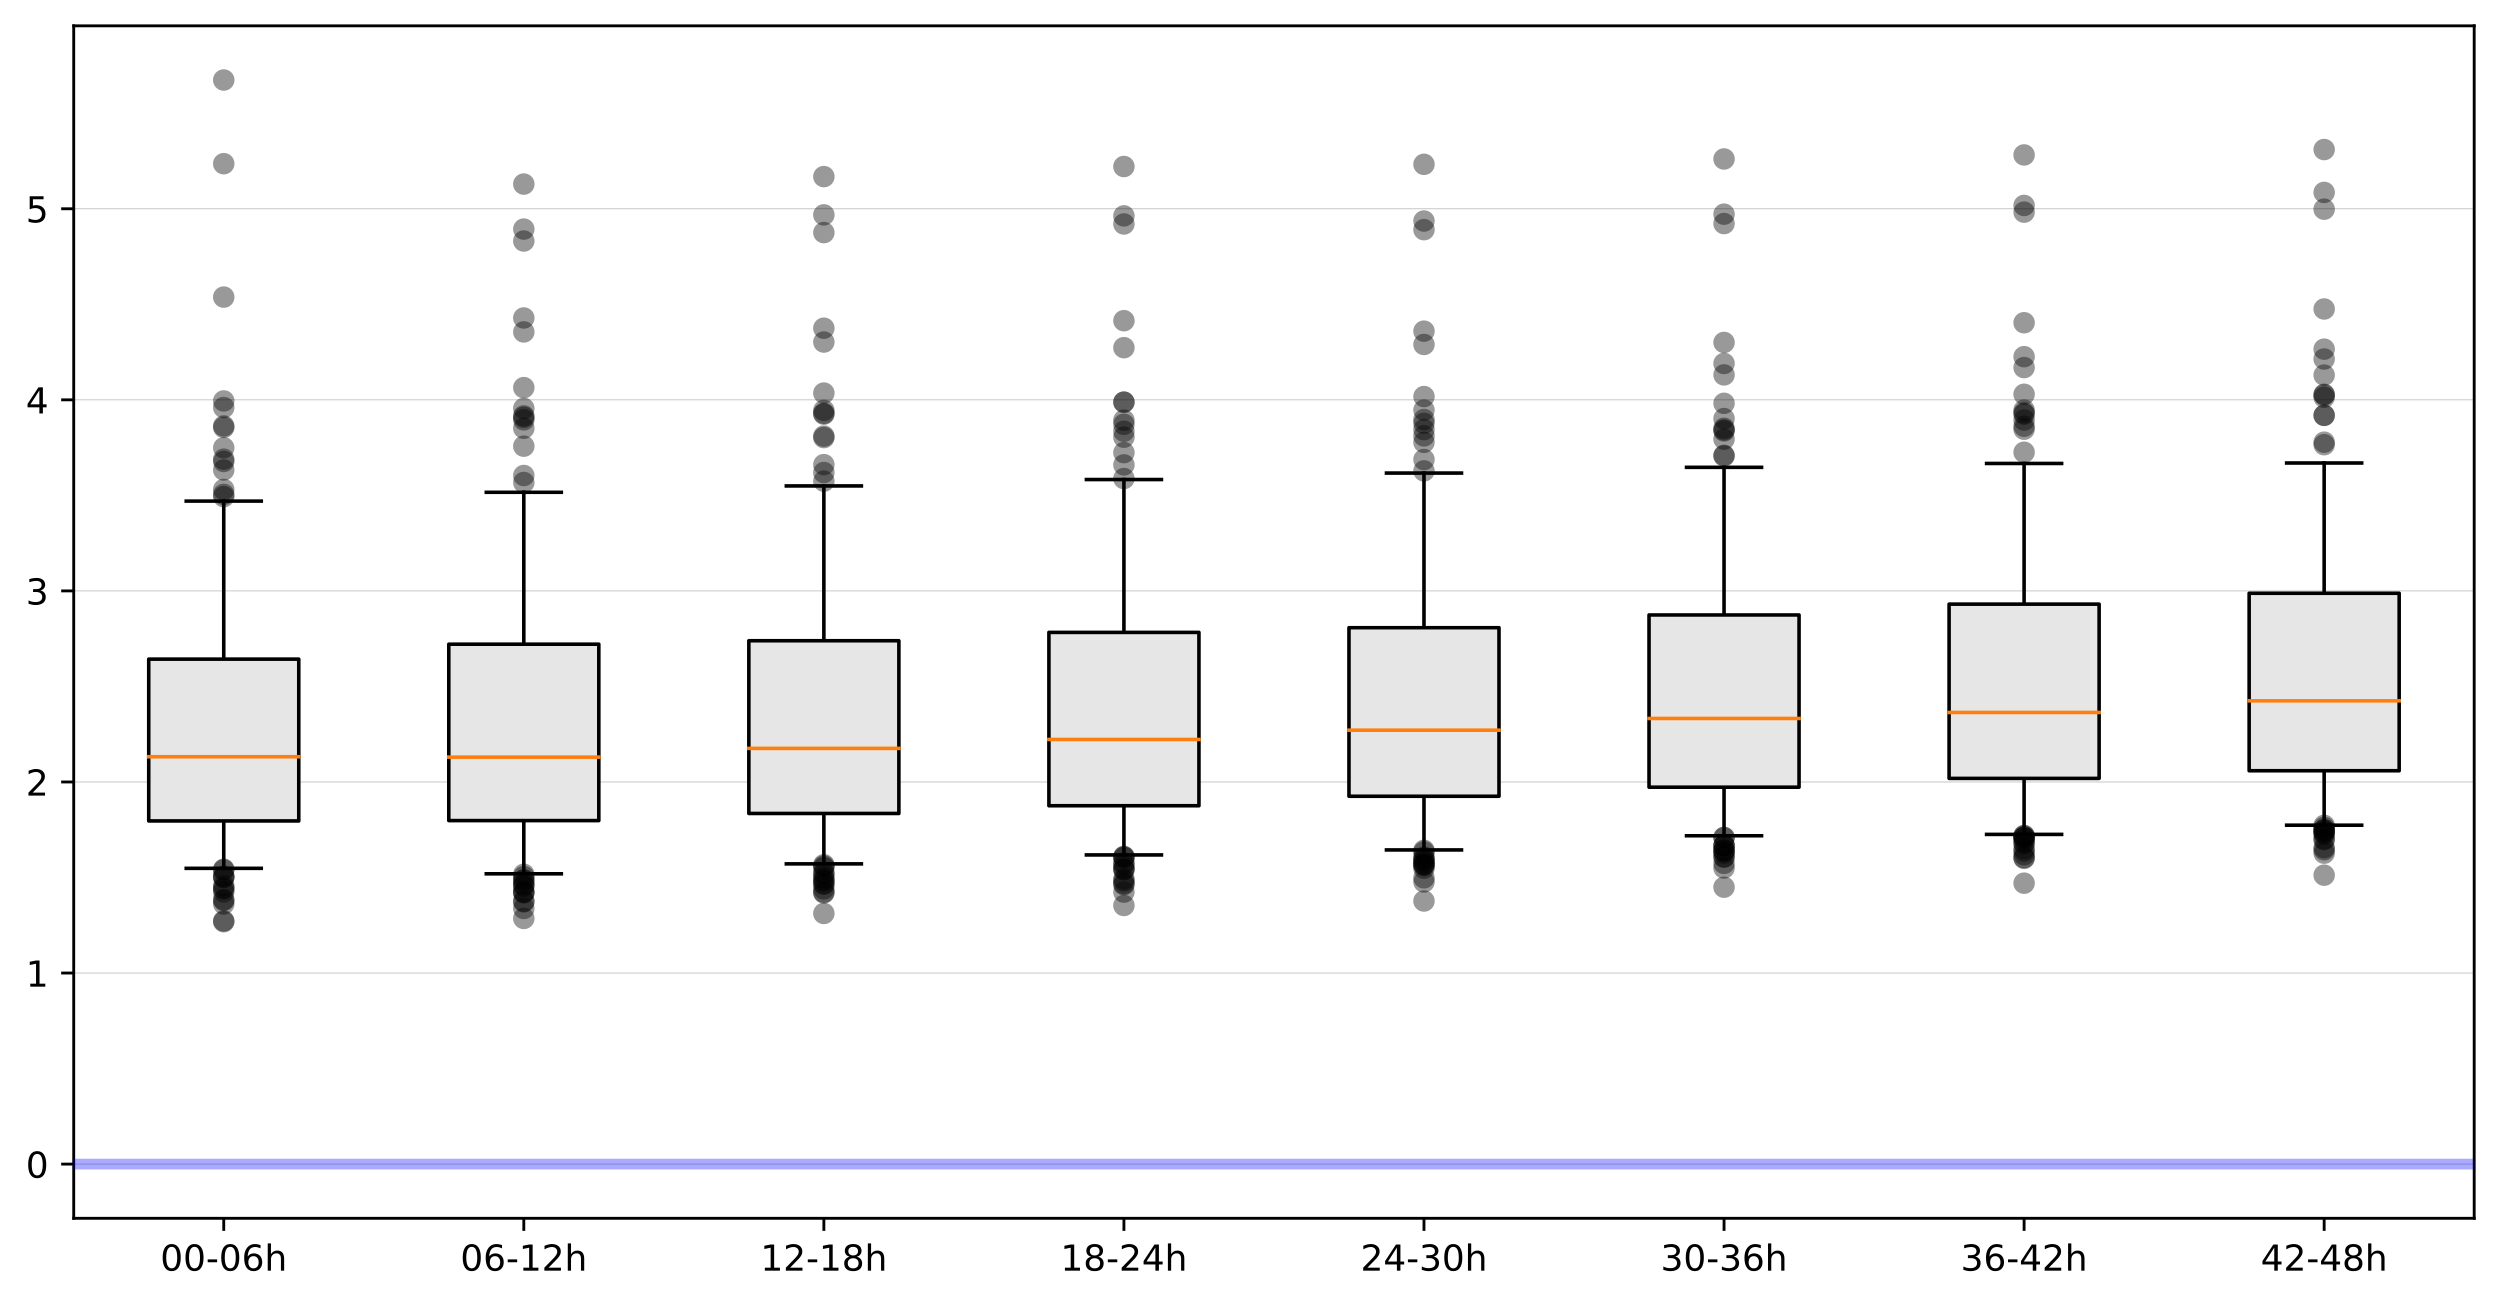 <?xml version="1.0" encoding="utf-8" standalone="no"?>
<!DOCTYPE svg PUBLIC "-//W3C//DTD SVG 1.1//EN"
  "http://www.w3.org/Graphics/SVG/1.1/DTD/svg11.dtd">
<!-- Created with matplotlib (https://matplotlib.org/) -->
<svg height="363.718pt" version="1.1" viewBox="0 0 697.362 363.718" width="697.362pt" xmlns="http://www.w3.org/2000/svg" xmlns:xlink="http://www.w3.org/1999/xlink">
 <defs>
  <style type="text/css">
*{stroke-linecap:butt;stroke-linejoin:round;}
  </style>
 </defs>
 <g id="figure_1">
  <g id="patch_1">
   <path d="M 0 363.718 
L 697.362 363.718 
L 697.362 0 
L 0 0 
z
" style="fill:#ffffff;"/>
  </g>
  <g id="axes_1">
   <g id="patch_2">
    <path d="M 20.562 339.84 
L 690.163 339.84 
L 690.163 7.2 
L 20.562 7.2 
z
" style="fill:#ffffff;"/>
   </g>
   <g id="matplotlib.axis_1">
    <g id="xtick_1">
     <g id="line2d_1">
      <defs>
       <path d="M 0 0 
L 0 3.5 
" id="m655b982731" style="stroke:#000000;stroke-width:0.8;"/>
      </defs>
      <g>
       <use style="stroke:#000000;stroke-width:0.8;" x="62.413" xlink:href="#m655b982731" y="339.84"/>
      </g>
     </g>
     <g id="text_1">
      <!-- 00-06h -->
      <defs>
       <path d="M 31.781 66.406 
Q 24.172 66.406 20.328 58.906 
Q 16.5 51.422 16.5 36.375 
Q 16.5 21.391 20.328 13.891 
Q 24.172 6.391 31.781 6.391 
Q 39.453 6.391 43.281 13.891 
Q 47.125 21.391 47.125 36.375 
Q 47.125 51.422 43.281 58.906 
Q 39.453 66.406 31.781 66.406 
z
M 31.781 74.219 
Q 44.047 74.219 50.516 64.516 
Q 56.984 54.828 56.984 36.375 
Q 56.984 17.969 50.516 8.266 
Q 44.047 -1.422 31.781 -1.422 
Q 19.531 -1.422 13.062 8.266 
Q 6.594 17.969 6.594 36.375 
Q 6.594 54.828 13.062 64.516 
Q 19.531 74.219 31.781 74.219 
z
" id="DejaVuSans-48"/>
       <path d="M 4.891 31.391 
L 31.203 31.391 
L 31.203 23.391 
L 4.891 23.391 
z
" id="DejaVuSans-45"/>
       <path d="M 33.016 40.375 
Q 26.375 40.375 22.484 35.828 
Q 18.609 31.297 18.609 23.391 
Q 18.609 15.531 22.484 10.953 
Q 26.375 6.391 33.016 6.391 
Q 39.656 6.391 43.531 10.953 
Q 47.406 15.531 47.406 23.391 
Q 47.406 31.297 43.531 35.828 
Q 39.656 40.375 33.016 40.375 
z
M 52.594 71.297 
L 52.594 62.312 
Q 48.875 64.062 45.094 64.984 
Q 41.312 65.922 37.594 65.922 
Q 27.828 65.922 22.672 59.328 
Q 17.531 52.734 16.797 39.406 
Q 19.672 43.656 24.016 45.922 
Q 28.375 48.188 33.594 48.188 
Q 44.578 48.188 50.953 41.516 
Q 57.328 34.859 57.328 23.391 
Q 57.328 12.156 50.688 5.359 
Q 44.047 -1.422 33.016 -1.422 
Q 20.359 -1.422 13.672 8.266 
Q 6.984 17.969 6.984 36.375 
Q 6.984 53.656 15.188 63.938 
Q 23.391 74.219 37.203 74.219 
Q 40.922 74.219 44.703 73.484 
Q 48.484 72.75 52.594 71.297 
z
" id="DejaVuSans-54"/>
       <path d="M 54.891 33.016 
L 54.891 0 
L 45.906 0 
L 45.906 32.719 
Q 45.906 40.484 42.875 44.328 
Q 39.844 48.188 33.797 48.188 
Q 26.516 48.188 22.312 43.547 
Q 18.109 38.922 18.109 30.906 
L 18.109 0 
L 9.078 0 
L 9.078 75.984 
L 18.109 75.984 
L 18.109 46.188 
Q 21.344 51.125 25.703 53.562 
Q 30.078 56 35.797 56 
Q 45.219 56 50.047 50.172 
Q 54.891 44.344 54.891 33.016 
z
" id="DejaVuSans-104"/>
      </defs>
      <g transform="translate(44.715 354.438)scale(0.1 -0.1)">
       <use xlink:href="#DejaVuSans-48"/>
       <use x="63.623" xlink:href="#DejaVuSans-48"/>
       <use x="127.246" xlink:href="#DejaVuSans-45"/>
       <use x="163.33" xlink:href="#DejaVuSans-48"/>
       <use x="226.953" xlink:href="#DejaVuSans-54"/>
       <use x="290.576" xlink:href="#DejaVuSans-104"/>
      </g>
     </g>
    </g>
    <g id="xtick_2">
     <g id="line2d_2">
      <g>
       <use style="stroke:#000000;stroke-width:0.8;" x="146.113" xlink:href="#m655b982731" y="339.84"/>
      </g>
     </g>
     <g id="text_2">
      <!-- 06-12h -->
      <defs>
       <path d="M 12.406 8.297 
L 28.516 8.297 
L 28.516 63.922 
L 10.984 60.406 
L 10.984 69.391 
L 28.422 72.906 
L 38.281 72.906 
L 38.281 8.297 
L 54.391 8.297 
L 54.391 0 
L 12.406 0 
z
" id="DejaVuSans-49"/>
       <path d="M 19.188 8.297 
L 53.609 8.297 
L 53.609 0 
L 7.328 0 
L 7.328 8.297 
Q 12.938 14.109 22.625 23.891 
Q 32.328 33.688 34.812 36.531 
Q 39.547 41.844 41.422 45.531 
Q 43.312 49.219 43.312 52.781 
Q 43.312 58.594 39.234 62.25 
Q 35.156 65.922 28.609 65.922 
Q 23.969 65.922 18.812 64.312 
Q 13.672 62.703 7.812 59.422 
L 7.812 69.391 
Q 13.766 71.781 18.938 73 
Q 24.125 74.219 28.422 74.219 
Q 39.75 74.219 46.484 68.547 
Q 53.219 62.891 53.219 53.422 
Q 53.219 48.922 51.531 44.891 
Q 49.859 40.875 45.406 35.406 
Q 44.188 33.984 37.641 27.219 
Q 31.109 20.453 19.188 8.297 
z
" id="DejaVuSans-50"/>
      </defs>
      <g transform="translate(128.415 354.438)scale(0.1 -0.1)">
       <use xlink:href="#DejaVuSans-48"/>
       <use x="63.623" xlink:href="#DejaVuSans-54"/>
       <use x="127.246" xlink:href="#DejaVuSans-45"/>
       <use x="163.33" xlink:href="#DejaVuSans-49"/>
       <use x="226.953" xlink:href="#DejaVuSans-50"/>
       <use x="290.576" xlink:href="#DejaVuSans-104"/>
      </g>
     </g>
    </g>
    <g id="xtick_3">
     <g id="line2d_3">
      <g>
       <use style="stroke:#000000;stroke-width:0.8;" x="229.812" xlink:href="#m655b982731" y="339.84"/>
      </g>
     </g>
     <g id="text_3">
      <!-- 12-18h -->
      <defs>
       <path d="M 31.781 34.625 
Q 24.75 34.625 20.719 30.859 
Q 16.703 27.094 16.703 20.516 
Q 16.703 13.922 20.719 10.156 
Q 24.75 6.391 31.781 6.391 
Q 38.812 6.391 42.859 10.172 
Q 46.922 13.969 46.922 20.516 
Q 46.922 27.094 42.891 30.859 
Q 38.875 34.625 31.781 34.625 
z
M 21.922 38.812 
Q 15.578 40.375 12.031 44.719 
Q 8.5 49.078 8.5 55.328 
Q 8.5 64.062 14.719 69.141 
Q 20.953 74.219 31.781 74.219 
Q 42.672 74.219 48.875 69.141 
Q 55.078 64.062 55.078 55.328 
Q 55.078 49.078 51.531 44.719 
Q 48 40.375 41.703 38.812 
Q 48.828 37.156 52.797 32.312 
Q 56.781 27.484 56.781 20.516 
Q 56.781 9.906 50.312 4.234 
Q 43.844 -1.422 31.781 -1.422 
Q 19.734 -1.422 13.25 4.234 
Q 6.781 9.906 6.781 20.516 
Q 6.781 27.484 10.781 32.312 
Q 14.797 37.156 21.922 38.812 
z
M 18.312 54.391 
Q 18.312 48.734 21.844 45.562 
Q 25.391 42.391 31.781 42.391 
Q 38.141 42.391 41.719 45.562 
Q 45.312 48.734 45.312 54.391 
Q 45.312 60.062 41.719 63.234 
Q 38.141 66.406 31.781 66.406 
Q 25.391 66.406 21.844 63.234 
Q 18.312 60.062 18.312 54.391 
z
" id="DejaVuSans-56"/>
      </defs>
      <g transform="translate(212.115 354.438)scale(0.1 -0.1)">
       <use xlink:href="#DejaVuSans-49"/>
       <use x="63.623" xlink:href="#DejaVuSans-50"/>
       <use x="127.246" xlink:href="#DejaVuSans-45"/>
       <use x="163.33" xlink:href="#DejaVuSans-49"/>
       <use x="226.953" xlink:href="#DejaVuSans-56"/>
       <use x="290.576" xlink:href="#DejaVuSans-104"/>
      </g>
     </g>
    </g>
    <g id="xtick_4">
     <g id="line2d_4">
      <g>
       <use style="stroke:#000000;stroke-width:0.8;" x="313.512" xlink:href="#m655b982731" y="339.84"/>
      </g>
     </g>
     <g id="text_4">
      <!-- 18-24h -->
      <defs>
       <path d="M 37.797 64.312 
L 12.891 25.391 
L 37.797 25.391 
z
M 35.203 72.906 
L 47.609 72.906 
L 47.609 25.391 
L 58.016 25.391 
L 58.016 17.188 
L 47.609 17.188 
L 47.609 0 
L 37.797 0 
L 37.797 17.188 
L 4.891 17.188 
L 4.891 26.703 
z
" id="DejaVuSans-52"/>
      </defs>
      <g transform="translate(295.815 354.438)scale(0.1 -0.1)">
       <use xlink:href="#DejaVuSans-49"/>
       <use x="63.623" xlink:href="#DejaVuSans-56"/>
       <use x="127.246" xlink:href="#DejaVuSans-45"/>
       <use x="163.33" xlink:href="#DejaVuSans-50"/>
       <use x="226.953" xlink:href="#DejaVuSans-52"/>
       <use x="290.576" xlink:href="#DejaVuSans-104"/>
      </g>
     </g>
    </g>
    <g id="xtick_5">
     <g id="line2d_5">
      <g>
       <use style="stroke:#000000;stroke-width:0.8;" x="397.212" xlink:href="#m655b982731" y="339.84"/>
      </g>
     </g>
     <g id="text_5">
      <!-- 24-30h -->
      <defs>
       <path d="M 40.578 39.312 
Q 47.656 37.797 51.625 33 
Q 55.609 28.219 55.609 21.188 
Q 55.609 10.406 48.188 4.484 
Q 40.766 -1.422 27.094 -1.422 
Q 22.516 -1.422 17.656 -0.516 
Q 12.797 0.391 7.625 2.203 
L 7.625 11.719 
Q 11.719 9.328 16.594 8.109 
Q 21.484 6.891 26.812 6.891 
Q 36.078 6.891 40.938 10.547 
Q 45.797 14.203 45.797 21.188 
Q 45.797 27.641 41.281 31.266 
Q 36.766 34.906 28.719 34.906 
L 20.219 34.906 
L 20.219 43.016 
L 29.109 43.016 
Q 36.375 43.016 40.234 45.922 
Q 44.094 48.828 44.094 54.297 
Q 44.094 59.906 40.109 62.906 
Q 36.141 65.922 28.719 65.922 
Q 24.656 65.922 20.016 65.031 
Q 15.375 64.156 9.812 62.312 
L 9.812 71.094 
Q 15.438 72.656 20.344 73.438 
Q 25.25 74.219 29.594 74.219 
Q 40.828 74.219 47.359 69.109 
Q 53.906 64.016 53.906 55.328 
Q 53.906 49.266 50.438 45.094 
Q 46.969 40.922 40.578 39.312 
z
" id="DejaVuSans-51"/>
      </defs>
      <g transform="translate(379.515 354.438)scale(0.1 -0.1)">
       <use xlink:href="#DejaVuSans-50"/>
       <use x="63.623" xlink:href="#DejaVuSans-52"/>
       <use x="127.246" xlink:href="#DejaVuSans-45"/>
       <use x="163.33" xlink:href="#DejaVuSans-51"/>
       <use x="226.953" xlink:href="#DejaVuSans-48"/>
       <use x="290.576" xlink:href="#DejaVuSans-104"/>
      </g>
     </g>
    </g>
    <g id="xtick_6">
     <g id="line2d_6">
      <g>
       <use style="stroke:#000000;stroke-width:0.8;" x="480.913" xlink:href="#m655b982731" y="339.84"/>
      </g>
     </g>
     <g id="text_6">
      <!-- 30-36h -->
      <g transform="translate(463.215 354.438)scale(0.1 -0.1)">
       <use xlink:href="#DejaVuSans-51"/>
       <use x="63.623" xlink:href="#DejaVuSans-48"/>
       <use x="127.246" xlink:href="#DejaVuSans-45"/>
       <use x="163.33" xlink:href="#DejaVuSans-51"/>
       <use x="226.953" xlink:href="#DejaVuSans-54"/>
       <use x="290.576" xlink:href="#DejaVuSans-104"/>
      </g>
     </g>
    </g>
    <g id="xtick_7">
     <g id="line2d_7">
      <g>
       <use style="stroke:#000000;stroke-width:0.8;" x="564.612" xlink:href="#m655b982731" y="339.84"/>
      </g>
     </g>
     <g id="text_7">
      <!-- 36-42h -->
      <g transform="translate(546.915 354.438)scale(0.1 -0.1)">
       <use xlink:href="#DejaVuSans-51"/>
       <use x="63.623" xlink:href="#DejaVuSans-54"/>
       <use x="127.246" xlink:href="#DejaVuSans-45"/>
       <use x="163.33" xlink:href="#DejaVuSans-52"/>
       <use x="226.953" xlink:href="#DejaVuSans-50"/>
       <use x="290.576" xlink:href="#DejaVuSans-104"/>
      </g>
     </g>
    </g>
    <g id="xtick_8">
     <g id="line2d_8">
      <g>
       <use style="stroke:#000000;stroke-width:0.8;" x="648.312" xlink:href="#m655b982731" y="339.84"/>
      </g>
     </g>
     <g id="text_8">
      <!-- 42-48h -->
      <g transform="translate(630.615 354.438)scale(0.1 -0.1)">
       <use xlink:href="#DejaVuSans-52"/>
       <use x="63.623" xlink:href="#DejaVuSans-50"/>
       <use x="127.246" xlink:href="#DejaVuSans-45"/>
       <use x="163.33" xlink:href="#DejaVuSans-52"/>
       <use x="226.953" xlink:href="#DejaVuSans-56"/>
       <use x="290.576" xlink:href="#DejaVuSans-104"/>
      </g>
     </g>
    </g>
   </g>
   <g id="matplotlib.axis_2">
    <g id="ytick_1">
     <g id="line2d_9">
      <path clip-path="url(#pfa4b147a88)" d="M 20.562 324.72 
L 690.163 324.72 
" style="fill:none;stroke:#bfbfbf;stroke-linecap:square;stroke-width:0.25;"/>
     </g>
     <g id="line2d_10">
      <defs>
       <path d="M 0 0 
L -3.5 0 
" id="m2c8ffe3b2f" style="stroke:#000000;stroke-width:0.8;"/>
      </defs>
      <g>
       <use style="stroke:#000000;stroke-width:0.8;" x="20.562" xlink:href="#m2c8ffe3b2f" y="324.72"/>
      </g>
     </g>
     <g id="text_9">
      <!-- 0 -->
      <g transform="translate(7.2 328.519)scale(0.1 -0.1)">
       <use xlink:href="#DejaVuSans-48"/>
      </g>
     </g>
    </g>
    <g id="ytick_2">
     <g id="line2d_11">
      <path clip-path="url(#pfa4b147a88)" d="M 20.562 271.423 
L 690.163 271.423 
" style="fill:none;stroke:#bfbfbf;stroke-linecap:square;stroke-width:0.25;"/>
     </g>
     <g id="line2d_12">
      <g>
       <use style="stroke:#000000;stroke-width:0.8;" x="20.562" xlink:href="#m2c8ffe3b2f" y="271.423"/>
      </g>
     </g>
     <g id="text_10">
      <!-- 1 -->
      <g transform="translate(7.2 275.223)scale(0.1 -0.1)">
       <use xlink:href="#DejaVuSans-49"/>
      </g>
     </g>
    </g>
    <g id="ytick_3">
     <g id="line2d_13">
      <path clip-path="url(#pfa4b147a88)" d="M 20.562 218.127 
L 690.163 218.127 
" style="fill:none;stroke:#bfbfbf;stroke-linecap:square;stroke-width:0.25;"/>
     </g>
     <g id="line2d_14">
      <g>
       <use style="stroke:#000000;stroke-width:0.8;" x="20.562" xlink:href="#m2c8ffe3b2f" y="218.127"/>
      </g>
     </g>
     <g id="text_11">
      <!-- 2 -->
      <g transform="translate(7.2 221.926)scale(0.1 -0.1)">
       <use xlink:href="#DejaVuSans-50"/>
      </g>
     </g>
    </g>
    <g id="ytick_4">
     <g id="line2d_15">
      <path clip-path="url(#pfa4b147a88)" d="M 20.562 164.83 
L 690.163 164.83 
" style="fill:none;stroke:#bfbfbf;stroke-linecap:square;stroke-width:0.25;"/>
     </g>
     <g id="line2d_16">
      <g>
       <use style="stroke:#000000;stroke-width:0.8;" x="20.562" xlink:href="#m2c8ffe3b2f" y="164.83"/>
      </g>
     </g>
     <g id="text_12">
      <!-- 3 -->
      <g transform="translate(7.2 168.629)scale(0.1 -0.1)">
       <use xlink:href="#DejaVuSans-51"/>
      </g>
     </g>
    </g>
    <g id="ytick_5">
     <g id="line2d_17">
      <path clip-path="url(#pfa4b147a88)" d="M 20.562 111.533 
L 690.163 111.533 
" style="fill:none;stroke:#bfbfbf;stroke-linecap:square;stroke-width:0.25;"/>
     </g>
     <g id="line2d_18">
      <g>
       <use style="stroke:#000000;stroke-width:0.8;" x="20.562" xlink:href="#m2c8ffe3b2f" y="111.533"/>
      </g>
     </g>
     <g id="text_13">
      <!-- 4 -->
      <g transform="translate(7.2 115.333)scale(0.1 -0.1)">
       <use xlink:href="#DejaVuSans-52"/>
      </g>
     </g>
    </g>
    <g id="ytick_6">
     <g id="line2d_19">
      <path clip-path="url(#pfa4b147a88)" d="M 20.562 58.237 
L 690.163 58.237 
" style="fill:none;stroke:#bfbfbf;stroke-linecap:square;stroke-width:0.25;"/>
     </g>
     <g id="line2d_20">
      <g>
       <use style="stroke:#000000;stroke-width:0.8;" x="20.562" xlink:href="#m2c8ffe3b2f" y="58.237"/>
      </g>
     </g>
     <g id="text_14">
      <!-- 5 -->
      <defs>
       <path d="M 10.797 72.906 
L 49.516 72.906 
L 49.516 64.594 
L 19.828 64.594 
L 19.828 46.734 
Q 21.969 47.469 24.109 47.828 
Q 26.266 48.188 28.422 48.188 
Q 40.625 48.188 47.75 41.5 
Q 54.891 34.812 54.891 23.391 
Q 54.891 11.625 47.562 5.094 
Q 40.234 -1.422 26.906 -1.422 
Q 22.312 -1.422 17.547 -0.641 
Q 12.797 0.141 7.719 1.703 
L 7.719 11.625 
Q 12.109 9.234 16.797 8.062 
Q 21.484 6.891 26.703 6.891 
Q 35.156 6.891 40.078 11.328 
Q 45.016 15.766 45.016 23.391 
Q 45.016 31 40.078 35.438 
Q 35.156 39.891 26.703 39.891 
Q 22.75 39.891 18.812 39.016 
Q 14.891 38.141 10.797 36.281 
z
" id="DejaVuSans-53"/>
      </defs>
      <g transform="translate(7.2 62.036)scale(0.1 -0.1)">
       <use xlink:href="#DejaVuSans-53"/>
      </g>
     </g>
    </g>
   </g>
   <g id="patch_3">
    <path d="M 20.562 339.84 
L 20.562 7.2 
" style="fill:none;stroke:#000000;stroke-linecap:square;stroke-linejoin:miter;stroke-width:0.8;"/>
   </g>
   <g id="patch_4">
    <path d="M 690.163 339.84 
L 690.163 7.2 
" style="fill:none;stroke:#000000;stroke-linecap:square;stroke-linejoin:miter;stroke-width:0.8;"/>
   </g>
   <g id="patch_5">
    <path d="M 20.562 339.84 
L 690.163 339.84 
" style="fill:none;stroke:#000000;stroke-linecap:square;stroke-linejoin:miter;stroke-width:0.8;"/>
   </g>
   <g id="patch_6">
    <path d="M 20.562 7.2 
L 690.163 7.2 
" style="fill:none;stroke:#000000;stroke-linecap:square;stroke-linejoin:miter;stroke-width:0.8;"/>
   </g>
   <g id="line2d_21">
    <path clip-path="url(#pfa4b147a88)" d="M 20.562 324.72 
L 690.163 324.72 
" style="fill:none;stroke:#0000ff;stroke-linecap:square;stroke-opacity:0.333;stroke-width:3;"/>
   </g>
   <g id="line2d_22">
    <path clip-path="url(#pfa4b147a88)" d="M 62.413 229.002 
L 62.413 242.217 
" style="fill:none;stroke:#000000;stroke-linecap:square;"/>
   </g>
   <g id="line2d_23">
    <path clip-path="url(#pfa4b147a88)" d="M 62.413 183.862 
L 62.413 139.781 
" style="fill:none;stroke:#000000;stroke-linecap:square;"/>
   </g>
   <g id="line2d_24">
    <path clip-path="url(#pfa4b147a88)" d="M 51.95 242.217 
L 72.875 242.217 
" style="fill:none;stroke:#000000;stroke-linecap:square;"/>
   </g>
   <g id="line2d_25">
    <path clip-path="url(#pfa4b147a88)" d="M 51.95 139.781 
L 72.875 139.781 
" style="fill:none;stroke:#000000;stroke-linecap:square;"/>
   </g>
   <g id="line2d_26">
    <defs>
     <path d="M 0 3 
C 0.796 3 1.559 2.684 2.121 2.121 
C 2.684 1.559 3 0.796 3 0 
C 3 -0.796 2.684 -1.559 2.121 -2.121 
C 1.559 -2.684 0.796 -3 0 -3 
C -0.796 -3 -1.559 -2.684 -2.121 -2.121 
C -2.684 -1.559 -3 -0.796 -3 0 
C -3 0.796 -2.684 1.559 -2.121 2.121 
C -1.559 2.684 -0.796 3 0 3 
z
" id="mf672f58b9b" style="stroke:#000000;stroke-opacity:0;"/>
    </defs>
    <g clip-path="url(#pfa4b147a88)">
     <use style="fill-opacity:0.4;stroke:#000000;stroke-opacity:0;" x="62.413" xlink:href="#mf672f58b9b" y="247.077"/>
     <use style="fill-opacity:0.4;stroke:#000000;stroke-opacity:0;" x="62.413" xlink:href="#mf672f58b9b" y="256.884"/>
     <use style="fill-opacity:0.4;stroke:#000000;stroke-opacity:0;" x="62.413" xlink:href="#mf672f58b9b" y="257.103"/>
     <use style="fill-opacity:0.4;stroke:#000000;stroke-opacity:0;" x="62.413" xlink:href="#mf672f58b9b" y="244.674"/>
     <use style="fill-opacity:0.4;stroke:#000000;stroke-opacity:0;" x="62.413" xlink:href="#mf672f58b9b" y="242.457"/>
     <use style="fill-opacity:0.4;stroke:#000000;stroke-opacity:0;" x="62.413" xlink:href="#mf672f58b9b" y="247.792"/>
     <use style="fill-opacity:0.4;stroke:#000000;stroke-opacity:0;" x="62.413" xlink:href="#mf672f58b9b" y="251.187"/>
     <use style="fill-opacity:0.4;stroke:#000000;stroke-opacity:0;" x="62.413" xlink:href="#mf672f58b9b" y="242.664"/>
     <use style="fill-opacity:0.4;stroke:#000000;stroke-opacity:0;" x="62.413" xlink:href="#mf672f58b9b" y="247.935"/>
     <use style="fill-opacity:0.4;stroke:#000000;stroke-opacity:0;" x="62.413" xlink:href="#mf672f58b9b" y="244.706"/>
     <use style="fill-opacity:0.4;stroke:#000000;stroke-opacity:0;" x="62.413" xlink:href="#mf672f58b9b" y="248.783"/>
     <use style="fill-opacity:0.4;stroke:#000000;stroke-opacity:0;" x="62.413" xlink:href="#mf672f58b9b" y="250.941"/>
     <use style="fill-opacity:0.4;stroke:#000000;stroke-opacity:0;" x="62.413" xlink:href="#mf672f58b9b" y="244.439"/>
     <use style="fill-opacity:0.4;stroke:#000000;stroke-opacity:0;" x="62.413" xlink:href="#mf672f58b9b" y="252.167"/>
     <use style="fill-opacity:0.4;stroke:#000000;stroke-opacity:0;" x="62.413" xlink:href="#mf672f58b9b" y="124.911"/>
     <use style="fill-opacity:0.4;stroke:#000000;stroke-opacity:0;" x="62.413" xlink:href="#mf672f58b9b" y="111.837"/>
     <use style="fill-opacity:0.4;stroke:#000000;stroke-opacity:0;" x="62.413" xlink:href="#mf672f58b9b" y="118.819"/>
     <use style="fill-opacity:0.4;stroke:#000000;stroke-opacity:0;" x="62.413" xlink:href="#mf672f58b9b" y="138.539"/>
     <use style="fill-opacity:0.4;stroke:#000000;stroke-opacity:0;" x="62.413" xlink:href="#mf672f58b9b" y="45.659"/>
     <use style="fill-opacity:0.4;stroke:#000000;stroke-opacity:0;" x="62.413" xlink:href="#mf672f58b9b" y="128.727"/>
     <use style="fill-opacity:0.4;stroke:#000000;stroke-opacity:0;" x="62.413" xlink:href="#mf672f58b9b" y="22.32"/>
     <use style="fill-opacity:0.4;stroke:#000000;stroke-opacity:0;" x="62.413" xlink:href="#mf672f58b9b" y="131.104"/>
     <use style="fill-opacity:0.4;stroke:#000000;stroke-opacity:0;" x="62.413" xlink:href="#mf672f58b9b" y="128.093"/>
     <use style="fill-opacity:0.4;stroke:#000000;stroke-opacity:0;" x="62.413" xlink:href="#mf672f58b9b" y="137.904"/>
     <use style="fill-opacity:0.4;stroke:#000000;stroke-opacity:0;" x="62.413" xlink:href="#mf672f58b9b" y="119.224"/>
     <use style="fill-opacity:0.4;stroke:#000000;stroke-opacity:0;" x="62.413" xlink:href="#mf672f58b9b" y="113.676"/>
     <use style="fill-opacity:0.4;stroke:#000000;stroke-opacity:0;" x="62.413" xlink:href="#mf672f58b9b" y="82.87"/>
     <use style="fill-opacity:0.4;stroke:#000000;stroke-opacity:0;" x="62.413" xlink:href="#mf672f58b9b" y="136.529"/>
    </g>
   </g>
   <g id="line2d_27">
    <path clip-path="url(#pfa4b147a88)" d="M 146.113 228.895 
L 146.113 243.741 
" style="fill:none;stroke:#000000;stroke-linecap:square;"/>
   </g>
   <g id="line2d_28">
    <path clip-path="url(#pfa4b147a88)" d="M 146.113 179.692 
L 146.113 137.324 
" style="fill:none;stroke:#000000;stroke-linecap:square;"/>
   </g>
   <g id="line2d_29">
    <path clip-path="url(#pfa4b147a88)" d="M 135.65 243.741 
L 156.575 243.741 
" style="fill:none;stroke:#000000;stroke-linecap:square;"/>
   </g>
   <g id="line2d_30">
    <path clip-path="url(#pfa4b147a88)" d="M 135.65 137.324 
L 156.575 137.324 
" style="fill:none;stroke:#000000;stroke-linecap:square;"/>
   </g>
   <g id="line2d_31">
    <g clip-path="url(#pfa4b147a88)">
     <use style="fill-opacity:0.4;stroke:#000000;stroke-opacity:0;" x="146.113" xlink:href="#mf672f58b9b" y="245.42"/>
     <use style="fill-opacity:0.4;stroke:#000000;stroke-opacity:0;" x="146.113" xlink:href="#mf672f58b9b" y="256.196"/>
     <use style="fill-opacity:0.4;stroke:#000000;stroke-opacity:0;" x="146.113" xlink:href="#mf672f58b9b" y="253.414"/>
     <use style="fill-opacity:0.4;stroke:#000000;stroke-opacity:0;" x="146.113" xlink:href="#mf672f58b9b" y="245.59"/>
     <use style="fill-opacity:0.4;stroke:#000000;stroke-opacity:0;" x="146.113" xlink:href="#mf672f58b9b" y="248.708"/>
     <use style="fill-opacity:0.4;stroke:#000000;stroke-opacity:0;" x="146.113" xlink:href="#mf672f58b9b" y="251.57"/>
     <use style="fill-opacity:0.4;stroke:#000000;stroke-opacity:0;" x="146.113" xlink:href="#mf672f58b9b" y="249.065"/>
     <use style="fill-opacity:0.4;stroke:#000000;stroke-opacity:0;" x="146.113" xlink:href="#mf672f58b9b" y="246.47"/>
     <use style="fill-opacity:0.4;stroke:#000000;stroke-opacity:0;" x="146.113" xlink:href="#mf672f58b9b" y="246.918"/>
     <use style="fill-opacity:0.4;stroke:#000000;stroke-opacity:0;" x="146.113" xlink:href="#mf672f58b9b" y="244.519"/>
     <use style="fill-opacity:0.4;stroke:#000000;stroke-opacity:0;" x="146.113" xlink:href="#mf672f58b9b" y="248.916"/>
     <use style="fill-opacity:0.4;stroke:#000000;stroke-opacity:0;" x="146.113" xlink:href="#mf672f58b9b" y="243.858"/>
     <use style="fill-opacity:0.4;stroke:#000000;stroke-opacity:0;" x="146.113" xlink:href="#mf672f58b9b" y="247.216"/>
     <use style="fill-opacity:0.4;stroke:#000000;stroke-opacity:0;" x="146.113" xlink:href="#mf672f58b9b" y="251.357"/>
     <use style="fill-opacity:0.4;stroke:#000000;stroke-opacity:0;" x="146.113" xlink:href="#mf672f58b9b" y="108.128"/>
     <use style="fill-opacity:0.4;stroke:#000000;stroke-opacity:0;" x="146.113" xlink:href="#mf672f58b9b" y="113.916"/>
     <use style="fill-opacity:0.4;stroke:#000000;stroke-opacity:0;" x="146.113" xlink:href="#mf672f58b9b" y="88.696"/>
     <use style="fill-opacity:0.4;stroke:#000000;stroke-opacity:0;" x="146.113" xlink:href="#mf672f58b9b" y="132.639"/>
     <use style="fill-opacity:0.4;stroke:#000000;stroke-opacity:0;" x="146.113" xlink:href="#mf672f58b9b" y="116.41"/>
     <use style="fill-opacity:0.4;stroke:#000000;stroke-opacity:0;" x="146.113" xlink:href="#mf672f58b9b" y="67.228"/>
     <use style="fill-opacity:0.4;stroke:#000000;stroke-opacity:0;" x="146.113" xlink:href="#mf672f58b9b" y="51.345"/>
     <use style="fill-opacity:0.4;stroke:#000000;stroke-opacity:0;" x="146.113" xlink:href="#mf672f58b9b" y="116.021"/>
     <use style="fill-opacity:0.4;stroke:#000000;stroke-opacity:0;" x="146.113" xlink:href="#mf672f58b9b" y="92.592"/>
     <use style="fill-opacity:0.4;stroke:#000000;stroke-opacity:0;" x="146.113" xlink:href="#mf672f58b9b" y="119.459"/>
     <use style="fill-opacity:0.4;stroke:#000000;stroke-opacity:0;" x="146.113" xlink:href="#mf672f58b9b" y="117.124"/>
     <use style="fill-opacity:0.4;stroke:#000000;stroke-opacity:0;" x="146.113" xlink:href="#mf672f58b9b" y="63.902"/>
     <use style="fill-opacity:0.4;stroke:#000000;stroke-opacity:0;" x="146.113" xlink:href="#mf672f58b9b" y="124.458"/>
     <use style="fill-opacity:0.4;stroke:#000000;stroke-opacity:0;" x="146.113" xlink:href="#mf672f58b9b" y="134.595"/>
    </g>
   </g>
   <g id="line2d_32">
    <path clip-path="url(#pfa4b147a88)" d="M 229.812 226.913 
L 229.812 240.97 
" style="fill:none;stroke:#000000;stroke-linecap:square;"/>
   </g>
   <g id="line2d_33">
    <path clip-path="url(#pfa4b147a88)" d="M 229.812 178.73 
L 229.812 135.549 
" style="fill:none;stroke:#000000;stroke-linecap:square;"/>
   </g>
   <g id="line2d_34">
    <path clip-path="url(#pfa4b147a88)" d="M 219.35 240.97 
L 240.275 240.97 
" style="fill:none;stroke:#000000;stroke-linecap:square;"/>
   </g>
   <g id="line2d_35">
    <path clip-path="url(#pfa4b147a88)" d="M 219.35 135.549 
L 240.275 135.549 
" style="fill:none;stroke:#000000;stroke-linecap:square;"/>
   </g>
   <g id="line2d_36">
    <g clip-path="url(#pfa4b147a88)">
     <use style="fill-opacity:0.4;stroke:#000000;stroke-opacity:0;" x="229.812" xlink:href="#mf672f58b9b" y="245.734"/>
     <use style="fill-opacity:0.4;stroke:#000000;stroke-opacity:0;" x="229.812" xlink:href="#mf672f58b9b" y="254.8"/>
     <use style="fill-opacity:0.4;stroke:#000000;stroke-opacity:0;" x="229.812" xlink:href="#mf672f58b9b" y="249.087"/>
     <use style="fill-opacity:0.4;stroke:#000000;stroke-opacity:0;" x="229.812" xlink:href="#mf672f58b9b" y="243.768"/>
     <use style="fill-opacity:0.4;stroke:#000000;stroke-opacity:0;" x="229.812" xlink:href="#mf672f58b9b" y="242.036"/>
     <use style="fill-opacity:0.4;stroke:#000000;stroke-opacity:0;" x="229.812" xlink:href="#mf672f58b9b" y="241.572"/>
     <use style="fill-opacity:0.4;stroke:#000000;stroke-opacity:0;" x="229.812" xlink:href="#mf672f58b9b" y="246.486"/>
     <use style="fill-opacity:0.4;stroke:#000000;stroke-opacity:0;" x="229.812" xlink:href="#mf672f58b9b" y="248.868"/>
     <use style="fill-opacity:0.4;stroke:#000000;stroke-opacity:0;" x="229.812" xlink:href="#mf672f58b9b" y="244.812"/>
     <use style="fill-opacity:0.4;stroke:#000000;stroke-opacity:0;" x="229.812" xlink:href="#mf672f58b9b" y="243.581"/>
     <use style="fill-opacity:0.4;stroke:#000000;stroke-opacity:0;" x="229.812" xlink:href="#mf672f58b9b" y="241.199"/>
     <use style="fill-opacity:0.4;stroke:#000000;stroke-opacity:0;" x="229.812" xlink:href="#mf672f58b9b" y="245.425"/>
     <use style="fill-opacity:0.4;stroke:#000000;stroke-opacity:0;" x="229.812" xlink:href="#mf672f58b9b" y="247.93"/>
     <use style="fill-opacity:0.4;stroke:#000000;stroke-opacity:0;" x="229.812" xlink:href="#mf672f58b9b" y="246.651"/>
     <use style="fill-opacity:0.4;stroke:#000000;stroke-opacity:0;" x="229.812" xlink:href="#mf672f58b9b" y="109.647"/>
     <use style="fill-opacity:0.4;stroke:#000000;stroke-opacity:0;" x="229.812" xlink:href="#mf672f58b9b" y="115.531"/>
     <use style="fill-opacity:0.4;stroke:#000000;stroke-opacity:0;" x="229.812" xlink:href="#mf672f58b9b" y="91.552"/>
     <use style="fill-opacity:0.4;stroke:#000000;stroke-opacity:0;" x="229.812" xlink:href="#mf672f58b9b" y="131.807"/>
     <use style="fill-opacity:0.4;stroke:#000000;stroke-opacity:0;" x="229.812" xlink:href="#mf672f58b9b" y="114.47"/>
     <use style="fill-opacity:0.4;stroke:#000000;stroke-opacity:0;" x="229.812" xlink:href="#mf672f58b9b" y="64.883"/>
     <use style="fill-opacity:0.4;stroke:#000000;stroke-opacity:0;" x="229.812" xlink:href="#mf672f58b9b" y="49.261"/>
     <use style="fill-opacity:0.4;stroke:#000000;stroke-opacity:0;" x="229.812" xlink:href="#mf672f58b9b" y="115.28"/>
     <use style="fill-opacity:0.4;stroke:#000000;stroke-opacity:0;" x="229.812" xlink:href="#mf672f58b9b" y="95.411"/>
     <use style="fill-opacity:0.4;stroke:#000000;stroke-opacity:0;" x="229.812" xlink:href="#mf672f58b9b" y="121.649"/>
     <use style="fill-opacity:0.4;stroke:#000000;stroke-opacity:0;" x="229.812" xlink:href="#mf672f58b9b" y="134.222"/>
     <use style="fill-opacity:0.4;stroke:#000000;stroke-opacity:0;" x="229.812" xlink:href="#mf672f58b9b" y="122.065"/>
     <use style="fill-opacity:0.4;stroke:#000000;stroke-opacity:0;" x="229.812" xlink:href="#mf672f58b9b" y="59.937"/>
     <use style="fill-opacity:0.4;stroke:#000000;stroke-opacity:0;" x="229.812" xlink:href="#mf672f58b9b" y="129.606"/>
    </g>
   </g>
   <g id="line2d_37">
    <path clip-path="url(#pfa4b147a88)" d="M 313.512 224.762 
L 313.512 238.481 
" style="fill:none;stroke:#000000;stroke-linecap:square;"/>
   </g>
   <g id="line2d_38">
    <path clip-path="url(#pfa4b147a88)" d="M 313.512 176.398 
L 313.512 133.758 
" style="fill:none;stroke:#000000;stroke-linecap:square;"/>
   </g>
   <g id="line2d_39">
    <path clip-path="url(#pfa4b147a88)" d="M 303.05 238.481 
L 323.975 238.481 
" style="fill:none;stroke:#000000;stroke-linecap:square;"/>
   </g>
   <g id="line2d_40">
    <path clip-path="url(#pfa4b147a88)" d="M 303.05 133.758 
L 323.975 133.758 
" style="fill:none;stroke:#000000;stroke-linecap:square;"/>
   </g>
   <g id="line2d_41">
    <g clip-path="url(#pfa4b147a88)">
     <use style="fill-opacity:0.4;stroke:#000000;stroke-opacity:0;" x="313.512" xlink:href="#mf672f58b9b" y="239.03"/>
     <use style="fill-opacity:0.4;stroke:#000000;stroke-opacity:0;" x="313.512" xlink:href="#mf672f58b9b" y="242.078"/>
     <use style="fill-opacity:0.4;stroke:#000000;stroke-opacity:0;" x="313.512" xlink:href="#mf672f58b9b" y="252.578"/>
     <use style="fill-opacity:0.4;stroke:#000000;stroke-opacity:0;" x="313.512" xlink:href="#mf672f58b9b" y="248.852"/>
     <use style="fill-opacity:0.4;stroke:#000000;stroke-opacity:0;" x="313.512" xlink:href="#mf672f58b9b" y="241.082"/>
     <use style="fill-opacity:0.4;stroke:#000000;stroke-opacity:0;" x="313.512" xlink:href="#mf672f58b9b" y="238.875"/>
     <use style="fill-opacity:0.4;stroke:#000000;stroke-opacity:0;" x="313.512" xlink:href="#mf672f58b9b" y="245.692"/>
     <use style="fill-opacity:0.4;stroke:#000000;stroke-opacity:0;" x="313.512" xlink:href="#mf672f58b9b" y="246.486"/>
     <use style="fill-opacity:0.4;stroke:#000000;stroke-opacity:0;" x="313.512" xlink:href="#mf672f58b9b" y="242.521"/>
     <use style="fill-opacity:0.4;stroke:#000000;stroke-opacity:0;" x="313.512" xlink:href="#mf672f58b9b" y="240.698"/>
     <use style="fill-opacity:0.4;stroke:#000000;stroke-opacity:0;" x="313.512" xlink:href="#mf672f58b9b" y="239.221"/>
     <use style="fill-opacity:0.4;stroke:#000000;stroke-opacity:0;" x="313.512" xlink:href="#mf672f58b9b" y="242.616"/>
     <use style="fill-opacity:0.4;stroke:#000000;stroke-opacity:0;" x="313.512" xlink:href="#mf672f58b9b" y="246.763"/>
     <use style="fill-opacity:0.4;stroke:#000000;stroke-opacity:0;" x="313.512" xlink:href="#mf672f58b9b" y="245.201"/>
     <use style="fill-opacity:0.4;stroke:#000000;stroke-opacity:0;" x="313.512" xlink:href="#mf672f58b9b" y="112.189"/>
     <use style="fill-opacity:0.4;stroke:#000000;stroke-opacity:0;" x="313.512" xlink:href="#mf672f58b9b" y="112.162"/>
     <use style="fill-opacity:0.4;stroke:#000000;stroke-opacity:0;" x="313.512" xlink:href="#mf672f58b9b" y="89.458"/>
     <use style="fill-opacity:0.4;stroke:#000000;stroke-opacity:0;" x="313.512" xlink:href="#mf672f58b9b" y="126.254"/>
     <use style="fill-opacity:0.4;stroke:#000000;stroke-opacity:0;" x="313.512" xlink:href="#mf672f58b9b" y="120.301"/>
     <use style="fill-opacity:0.4;stroke:#000000;stroke-opacity:0;" x="313.512" xlink:href="#mf672f58b9b" y="62.474"/>
     <use style="fill-opacity:0.4;stroke:#000000;stroke-opacity:0;" x="313.512" xlink:href="#mf672f58b9b" y="46.447"/>
     <use style="fill-opacity:0.4;stroke:#000000;stroke-opacity:0;" x="313.512" xlink:href="#mf672f58b9b" y="133.492"/>
     <use style="fill-opacity:0.4;stroke:#000000;stroke-opacity:0;" x="313.512" xlink:href="#mf672f58b9b" y="117.209"/>
     <use style="fill-opacity:0.4;stroke:#000000;stroke-opacity:0;" x="313.512" xlink:href="#mf672f58b9b" y="96.983"/>
     <use style="fill-opacity:0.4;stroke:#000000;stroke-opacity:0;" x="313.512" xlink:href="#mf672f58b9b" y="118.366"/>
     <use style="fill-opacity:0.4;stroke:#000000;stroke-opacity:0;" x="313.512" xlink:href="#mf672f58b9b" y="121.958"/>
     <use style="fill-opacity:0.4;stroke:#000000;stroke-opacity:0;" x="313.512" xlink:href="#mf672f58b9b" y="60.219"/>
     <use style="fill-opacity:0.4;stroke:#000000;stroke-opacity:0;" x="313.512" xlink:href="#mf672f58b9b" y="129.675"/>
    </g>
   </g>
   <g id="line2d_42">
    <path clip-path="url(#pfa4b147a88)" d="M 397.212 222.108 
L 397.212 237.09 
" style="fill:none;stroke:#000000;stroke-linecap:square;"/>
   </g>
   <g id="line2d_43">
    <path clip-path="url(#pfa4b147a88)" d="M 397.212 175.095 
L 397.212 131.962 
" style="fill:none;stroke:#000000;stroke-linecap:square;"/>
   </g>
   <g id="line2d_44">
    <path clip-path="url(#pfa4b147a88)" d="M 386.75 237.09 
L 407.675 237.09 
" style="fill:none;stroke:#000000;stroke-linecap:square;"/>
   </g>
   <g id="line2d_45">
    <path clip-path="url(#pfa4b147a88)" d="M 386.75 131.962 
L 407.675 131.962 
" style="fill:none;stroke:#000000;stroke-linecap:square;"/>
   </g>
   <g id="line2d_46">
    <g clip-path="url(#pfa4b147a88)">
     <use style="fill-opacity:0.4;stroke:#000000;stroke-opacity:0;" x="397.212" xlink:href="#mf672f58b9b" y="237.633"/>
     <use style="fill-opacity:0.4;stroke:#000000;stroke-opacity:0;" x="397.212" xlink:href="#mf672f58b9b" y="240.794"/>
     <use style="fill-opacity:0.4;stroke:#000000;stroke-opacity:0;" x="397.212" xlink:href="#mf672f58b9b" y="251.33"/>
     <use style="fill-opacity:0.4;stroke:#000000;stroke-opacity:0;" x="397.212" xlink:href="#mf672f58b9b" y="246.022"/>
     <use style="fill-opacity:0.4;stroke:#000000;stroke-opacity:0;" x="397.212" xlink:href="#mf672f58b9b" y="239.989"/>
     <use style="fill-opacity:0.4;stroke:#000000;stroke-opacity:0;" x="397.212" xlink:href="#mf672f58b9b" y="241.476"/>
     <use style="fill-opacity:0.4;stroke:#000000;stroke-opacity:0;" x="397.212" xlink:href="#mf672f58b9b" y="242.195"/>
     <use style="fill-opacity:0.4;stroke:#000000;stroke-opacity:0;" x="397.212" xlink:href="#mf672f58b9b" y="240.271"/>
     <use style="fill-opacity:0.4;stroke:#000000;stroke-opacity:0;" x="397.212" xlink:href="#mf672f58b9b" y="239.52"/>
     <use style="fill-opacity:0.4;stroke:#000000;stroke-opacity:0;" x="397.212" xlink:href="#mf672f58b9b" y="241.263"/>
     <use style="fill-opacity:0.4;stroke:#000000;stroke-opacity:0;" x="397.212" xlink:href="#mf672f58b9b" y="244.866"/>
     <use style="fill-opacity:0.4;stroke:#000000;stroke-opacity:0;" x="397.212" xlink:href="#mf672f58b9b" y="237.186"/>
     <use style="fill-opacity:0.4;stroke:#000000;stroke-opacity:0;" x="397.212" xlink:href="#mf672f58b9b" y="239.083"/>
     <use style="fill-opacity:0.4;stroke:#000000;stroke-opacity:0;" x="397.212" xlink:href="#mf672f58b9b" y="241.145"/>
     <use style="fill-opacity:0.4;stroke:#000000;stroke-opacity:0;" x="397.212" xlink:href="#mf672f58b9b" y="114.39"/>
     <use style="fill-opacity:0.4;stroke:#000000;stroke-opacity:0;" x="397.212" xlink:href="#mf672f58b9b" y="110.617"/>
     <use style="fill-opacity:0.4;stroke:#000000;stroke-opacity:0;" x="397.212" xlink:href="#mf672f58b9b" y="92.373"/>
     <use style="fill-opacity:0.4;stroke:#000000;stroke-opacity:0;" x="397.212" xlink:href="#mf672f58b9b" y="123.386"/>
     <use style="fill-opacity:0.4;stroke:#000000;stroke-opacity:0;" x="397.212" xlink:href="#mf672f58b9b" y="121.59"/>
     <use style="fill-opacity:0.4;stroke:#000000;stroke-opacity:0;" x="397.212" xlink:href="#mf672f58b9b" y="64.067"/>
     <use style="fill-opacity:0.4;stroke:#000000;stroke-opacity:0;" x="397.212" xlink:href="#mf672f58b9b" y="45.834"/>
     <use style="fill-opacity:0.4;stroke:#000000;stroke-opacity:0;" x="397.212" xlink:href="#mf672f58b9b" y="117.023"/>
     <use style="fill-opacity:0.4;stroke:#000000;stroke-opacity:0;" x="397.212" xlink:href="#mf672f58b9b" y="96.088"/>
     <use style="fill-opacity:0.4;stroke:#000000;stroke-opacity:0;" x="397.212" xlink:href="#mf672f58b9b" y="118.078"/>
     <use style="fill-opacity:0.4;stroke:#000000;stroke-opacity:0;" x="397.212" xlink:href="#mf672f58b9b" y="131.354"/>
     <use style="fill-opacity:0.4;stroke:#000000;stroke-opacity:0;" x="397.212" xlink:href="#mf672f58b9b" y="119.842"/>
     <use style="fill-opacity:0.4;stroke:#000000;stroke-opacity:0;" x="397.212" xlink:href="#mf672f58b9b" y="61.653"/>
     <use style="fill-opacity:0.4;stroke:#000000;stroke-opacity:0;" x="397.212" xlink:href="#mf672f58b9b" y="128.183"/>
    </g>
   </g>
   <g id="line2d_47">
    <path clip-path="url(#pfa4b147a88)" d="M 480.913 219.582 
L 480.913 233.135 
" style="fill:none;stroke:#000000;stroke-linecap:square;"/>
   </g>
   <g id="line2d_48">
    <path clip-path="url(#pfa4b147a88)" d="M 480.913 171.543 
L 480.913 130.368 
" style="fill:none;stroke:#000000;stroke-linecap:square;"/>
   </g>
   <g id="line2d_49">
    <path clip-path="url(#pfa4b147a88)" d="M 470.45 233.135 
L 491.375 233.135 
" style="fill:none;stroke:#000000;stroke-linecap:square;"/>
   </g>
   <g id="line2d_50">
    <path clip-path="url(#pfa4b147a88)" d="M 470.45 130.368 
L 491.375 130.368 
" style="fill:none;stroke:#000000;stroke-linecap:square;"/>
   </g>
   <g id="line2d_51">
    <g clip-path="url(#pfa4b147a88)">
     <use style="fill-opacity:0.4;stroke:#000000;stroke-opacity:0;" x="480.913" xlink:href="#mf672f58b9b" y="239.056"/>
     <use style="fill-opacity:0.4;stroke:#000000;stroke-opacity:0;" x="480.913" xlink:href="#mf672f58b9b" y="247.477"/>
     <use style="fill-opacity:0.4;stroke:#000000;stroke-opacity:0;" x="480.913" xlink:href="#mf672f58b9b" y="242.126"/>
     <use style="fill-opacity:0.4;stroke:#000000;stroke-opacity:0;" x="480.913" xlink:href="#mf672f58b9b" y="239.083"/>
     <use style="fill-opacity:0.4;stroke:#000000;stroke-opacity:0;" x="480.913" xlink:href="#mf672f58b9b" y="237.244"/>
     <use style="fill-opacity:0.4;stroke:#000000;stroke-opacity:0;" x="480.913" xlink:href="#mf672f58b9b" y="237.5"/>
     <use style="fill-opacity:0.4;stroke:#000000;stroke-opacity:0;" x="480.913" xlink:href="#mf672f58b9b" y="235.896"/>
     <use style="fill-opacity:0.4;stroke:#000000;stroke-opacity:0;" x="480.913" xlink:href="#mf672f58b9b" y="233.631"/>
     <use style="fill-opacity:0.4;stroke:#000000;stroke-opacity:0;" x="480.913" xlink:href="#mf672f58b9b" y="235.938"/>
     <use style="fill-opacity:0.4;stroke:#000000;stroke-opacity:0;" x="480.913" xlink:href="#mf672f58b9b" y="237.111"/>
     <use style="fill-opacity:0.4;stroke:#000000;stroke-opacity:0;" x="480.913" xlink:href="#mf672f58b9b" y="240.836"/>
     <use style="fill-opacity:0.4;stroke:#000000;stroke-opacity:0;" x="480.913" xlink:href="#mf672f58b9b" y="233.625"/>
     <use style="fill-opacity:0.4;stroke:#000000;stroke-opacity:0;" x="480.913" xlink:href="#mf672f58b9b" y="235.81"/>
     <use style="fill-opacity:0.4;stroke:#000000;stroke-opacity:0;" x="480.913" xlink:href="#mf672f58b9b" y="237.948"/>
     <use style="fill-opacity:0.4;stroke:#000000;stroke-opacity:0;" x="480.913" xlink:href="#mf672f58b9b" y="112.503"/>
     <use style="fill-opacity:0.4;stroke:#000000;stroke-opacity:0;" x="480.913" xlink:href="#mf672f58b9b" y="104.573"/>
     <use style="fill-opacity:0.4;stroke:#000000;stroke-opacity:0;" x="480.913" xlink:href="#mf672f58b9b" y="95.528"/>
     <use style="fill-opacity:0.4;stroke:#000000;stroke-opacity:0;" x="480.913" xlink:href="#mf672f58b9b" y="122.496"/>
     <use style="fill-opacity:0.4;stroke:#000000;stroke-opacity:0;" x="480.913" xlink:href="#mf672f58b9b" y="120.205"/>
     <use style="fill-opacity:0.4;stroke:#000000;stroke-opacity:0;" x="480.913" xlink:href="#mf672f58b9b" y="59.745"/>
     <use style="fill-opacity:0.4;stroke:#000000;stroke-opacity:0;" x="480.913" xlink:href="#mf672f58b9b" y="44.342"/>
     <use style="fill-opacity:0.4;stroke:#000000;stroke-opacity:0;" x="480.913" xlink:href="#mf672f58b9b" y="119.459"/>
     <use style="fill-opacity:0.4;stroke:#000000;stroke-opacity:0;" x="480.913" xlink:href="#mf672f58b9b" y="101.391"/>
     <use style="fill-opacity:0.4;stroke:#000000;stroke-opacity:0;" x="480.913" xlink:href="#mf672f58b9b" y="127"/>
     <use style="fill-opacity:0.4;stroke:#000000;stroke-opacity:0;" x="480.913" xlink:href="#mf672f58b9b" y="116.767"/>
     <use style="fill-opacity:0.4;stroke:#000000;stroke-opacity:0;" x="480.913" xlink:href="#mf672f58b9b" y="119.901"/>
     <use style="fill-opacity:0.4;stroke:#000000;stroke-opacity:0;" x="480.913" xlink:href="#mf672f58b9b" y="62.362"/>
     <use style="fill-opacity:0.4;stroke:#000000;stroke-opacity:0;" x="480.913" xlink:href="#mf672f58b9b" y="127.208"/>
    </g>
   </g>
   <g id="line2d_52">
    <path clip-path="url(#pfa4b147a88)" d="M 564.612 217.127 
L 564.612 232.746 
" style="fill:none;stroke:#000000;stroke-linecap:square;"/>
   </g>
   <g id="line2d_53">
    <path clip-path="url(#pfa4b147a88)" d="M 564.612 168.523 
L 564.612 129.286 
" style="fill:none;stroke:#000000;stroke-linecap:square;"/>
   </g>
   <g id="line2d_54">
    <path clip-path="url(#pfa4b147a88)" d="M 554.15 232.746 
L 575.075 232.746 
" style="fill:none;stroke:#000000;stroke-linecap:square;"/>
   </g>
   <g id="line2d_55">
    <path clip-path="url(#pfa4b147a88)" d="M 554.15 129.286 
L 575.075 129.286 
" style="fill:none;stroke:#000000;stroke-linecap:square;"/>
   </g>
   <g id="line2d_56">
    <g clip-path="url(#pfa4b147a88)">
     <use style="fill-opacity:0.4;stroke:#000000;stroke-opacity:0;" x="564.612" xlink:href="#mf672f58b9b" y="237.388"/>
     <use style="fill-opacity:0.4;stroke:#000000;stroke-opacity:0;" x="564.612" xlink:href="#mf672f58b9b" y="246.358"/>
     <use style="fill-opacity:0.4;stroke:#000000;stroke-opacity:0;" x="564.612" xlink:href="#mf672f58b9b" y="239.243"/>
     <use style="fill-opacity:0.4;stroke:#000000;stroke-opacity:0;" x="564.612" xlink:href="#mf672f58b9b" y="239.44"/>
     <use style="fill-opacity:0.4;stroke:#000000;stroke-opacity:0;" x="564.612" xlink:href="#mf672f58b9b" y="233.167"/>
     <use style="fill-opacity:0.4;stroke:#000000;stroke-opacity:0;" x="564.612" xlink:href="#mf672f58b9b" y="233.545"/>
     <use style="fill-opacity:0.4;stroke:#000000;stroke-opacity:0;" x="564.612" xlink:href="#mf672f58b9b" y="236.754"/>
     <use style="fill-opacity:0.4;stroke:#000000;stroke-opacity:0;" x="564.612" xlink:href="#mf672f58b9b" y="234.228"/>
     <use style="fill-opacity:0.4;stroke:#000000;stroke-opacity:0;" x="564.612" xlink:href="#mf672f58b9b" y="235.224"/>
     <use style="fill-opacity:0.4;stroke:#000000;stroke-opacity:0;" x="564.612" xlink:href="#mf672f58b9b" y="235.091"/>
     <use style="fill-opacity:0.4;stroke:#000000;stroke-opacity:0;" x="564.612" xlink:href="#mf672f58b9b" y="233.556"/>
     <use style="fill-opacity:0.4;stroke:#000000;stroke-opacity:0;" x="564.612" xlink:href="#mf672f58b9b" y="238.395"/>
     <use style="fill-opacity:0.4;stroke:#000000;stroke-opacity:0;" x="564.612" xlink:href="#mf672f58b9b" y="233.641"/>
     <use style="fill-opacity:0.4;stroke:#000000;stroke-opacity:0;" x="564.612" xlink:href="#mf672f58b9b" y="233.039"/>
     <use style="fill-opacity:0.4;stroke:#000000;stroke-opacity:0;" x="564.612" xlink:href="#mf672f58b9b" y="109.982"/>
     <use style="fill-opacity:0.4;stroke:#000000;stroke-opacity:0;" x="564.612" xlink:href="#mf672f58b9b" y="102.531"/>
     <use style="fill-opacity:0.4;stroke:#000000;stroke-opacity:0;" x="564.612" xlink:href="#mf672f58b9b" y="90.028"/>
     <use style="fill-opacity:0.4;stroke:#000000;stroke-opacity:0;" x="564.612" xlink:href="#mf672f58b9b" y="115.157"/>
     <use style="fill-opacity:0.4;stroke:#000000;stroke-opacity:0;" x="564.612" xlink:href="#mf672f58b9b" y="118.888"/>
     <use style="fill-opacity:0.4;stroke:#000000;stroke-opacity:0;" x="564.612" xlink:href="#mf672f58b9b" y="57.309"/>
     <use style="fill-opacity:0.4;stroke:#000000;stroke-opacity:0;" x="564.612" xlink:href="#mf672f58b9b" y="43.218"/>
     <use style="fill-opacity:0.4;stroke:#000000;stroke-opacity:0;" x="564.612" xlink:href="#mf672f58b9b" y="115.531"/>
     <use style="fill-opacity:0.4;stroke:#000000;stroke-opacity:0;" x="564.612" xlink:href="#mf672f58b9b" y="99.499"/>
     <use style="fill-opacity:0.4;stroke:#000000;stroke-opacity:0;" x="564.612" xlink:href="#mf672f58b9b" y="126.153"/>
     <use style="fill-opacity:0.4;stroke:#000000;stroke-opacity:0;" x="564.612" xlink:href="#mf672f58b9b" y="117.156"/>
     <use style="fill-opacity:0.4;stroke:#000000;stroke-opacity:0;" x="564.612" xlink:href="#mf672f58b9b" y="114.401"/>
     <use style="fill-opacity:0.4;stroke:#000000;stroke-opacity:0;" x="564.612" xlink:href="#mf672f58b9b" y="59.175"/>
     <use style="fill-opacity:0.4;stroke:#000000;stroke-opacity:0;" x="564.612" xlink:href="#mf672f58b9b" y="119.73"/>
    </g>
   </g>
   <g id="line2d_57">
    <path clip-path="url(#pfa4b147a88)" d="M 648.312 214.998 
L 648.312 230.182 
" style="fill:none;stroke:#000000;stroke-linecap:square;"/>
   </g>
   <g id="line2d_58">
    <path clip-path="url(#pfa4b147a88)" d="M 648.312 165.483 
L 648.312 129.153 
" style="fill:none;stroke:#000000;stroke-linecap:square;"/>
   </g>
   <g id="line2d_59">
    <path clip-path="url(#pfa4b147a88)" d="M 637.85 230.182 
L 658.775 230.182 
" style="fill:none;stroke:#000000;stroke-linecap:square;"/>
   </g>
   <g id="line2d_60">
    <path clip-path="url(#pfa4b147a88)" d="M 637.85 129.153 
L 658.775 129.153 
" style="fill:none;stroke:#000000;stroke-linecap:square;"/>
   </g>
   <g id="line2d_61">
    <g clip-path="url(#pfa4b147a88)">
     <use style="fill-opacity:0.4;stroke:#000000;stroke-opacity:0;" x="648.312" xlink:href="#mf672f58b9b" y="233.998"/>
     <use style="fill-opacity:0.4;stroke:#000000;stroke-opacity:0;" x="648.312" xlink:href="#mf672f58b9b" y="244.125"/>
     <use style="fill-opacity:0.4;stroke:#000000;stroke-opacity:0;" x="648.312" xlink:href="#mf672f58b9b" y="232.314"/>
     <use style="fill-opacity:0.4;stroke:#000000;stroke-opacity:0;" x="648.312" xlink:href="#mf672f58b9b" y="237.99"/>
     <use style="fill-opacity:0.4;stroke:#000000;stroke-opacity:0;" x="648.312" xlink:href="#mf672f58b9b" y="236.455"/>
     <use style="fill-opacity:0.4;stroke:#000000;stroke-opacity:0;" x="648.312" xlink:href="#mf672f58b9b" y="230.801"/>
     <use style="fill-opacity:0.4;stroke:#000000;stroke-opacity:0;" x="648.312" xlink:href="#mf672f58b9b" y="230.214"/>
     <use style="fill-opacity:0.4;stroke:#000000;stroke-opacity:0;" x="648.312" xlink:href="#mf672f58b9b" y="231.787"/>
     <use style="fill-opacity:0.4;stroke:#000000;stroke-opacity:0;" x="648.312" xlink:href="#mf672f58b9b" y="234.212"/>
     <use style="fill-opacity:0.4;stroke:#000000;stroke-opacity:0;" x="648.312" xlink:href="#mf672f58b9b" y="232.762"/>
     <use style="fill-opacity:0.4;stroke:#000000;stroke-opacity:0;" x="648.312" xlink:href="#mf672f58b9b" y="237.047"/>
     <use style="fill-opacity:0.4;stroke:#000000;stroke-opacity:0;" x="648.312" xlink:href="#mf672f58b9b" y="231.488"/>
     <use style="fill-opacity:0.4;stroke:#000000;stroke-opacity:0;" x="648.312" xlink:href="#mf672f58b9b" y="232.186"/>
     <use style="fill-opacity:0.4;stroke:#000000;stroke-opacity:0;" x="648.312" xlink:href="#mf672f58b9b" y="231.451"/>
     <use style="fill-opacity:0.4;stroke:#000000;stroke-opacity:0;" x="648.312" xlink:href="#mf672f58b9b" y="104.631"/>
     <use style="fill-opacity:0.4;stroke:#000000;stroke-opacity:0;" x="648.312" xlink:href="#mf672f58b9b" y="97.394"/>
     <use style="fill-opacity:0.4;stroke:#000000;stroke-opacity:0;" x="648.312" xlink:href="#mf672f58b9b" y="86.191"/>
     <use style="fill-opacity:0.4;stroke:#000000;stroke-opacity:0;" x="648.312" xlink:href="#mf672f58b9b" y="109.982"/>
     <use style="fill-opacity:0.4;stroke:#000000;stroke-opacity:0;" x="648.312" xlink:href="#mf672f58b9b" y="123.344"/>
     <use style="fill-opacity:0.4;stroke:#000000;stroke-opacity:0;" x="648.312" xlink:href="#mf672f58b9b" y="53.674"/>
     <use style="fill-opacity:0.4;stroke:#000000;stroke-opacity:0;" x="648.312" xlink:href="#mf672f58b9b" y="41.715"/>
     <use style="fill-opacity:0.4;stroke:#000000;stroke-opacity:0;" x="648.312" xlink:href="#mf672f58b9b" y="110.803"/>
     <use style="fill-opacity:0.4;stroke:#000000;stroke-opacity:0;" x="648.312" xlink:href="#mf672f58b9b" y="100.144"/>
     <use style="fill-opacity:0.4;stroke:#000000;stroke-opacity:0;" x="648.312" xlink:href="#mf672f58b9b" y="124.042"/>
     <use style="fill-opacity:0.4;stroke:#000000;stroke-opacity:0;" x="648.312" xlink:href="#mf672f58b9b" y="115.877"/>
     <use style="fill-opacity:0.4;stroke:#000000;stroke-opacity:0;" x="648.312" xlink:href="#mf672f58b9b" y="110.169"/>
     <use style="fill-opacity:0.4;stroke:#000000;stroke-opacity:0;" x="648.312" xlink:href="#mf672f58b9b" y="58.354"/>
     <use style="fill-opacity:0.4;stroke:#000000;stroke-opacity:0;" x="648.312" xlink:href="#mf672f58b9b" y="115.84"/>
    </g>
   </g>
   <g id="patch_7">
    <path clip-path="url(#pfa4b147a88)" d="M 41.487 229.002 
L 83.338 229.002 
L 83.338 183.862 
L 41.487 183.862 
L 41.487 229.002 
z
" style="fill:#e6e6e6;stroke:#000000;stroke-linejoin:miter;"/>
   </g>
   <g id="patch_8">
    <path clip-path="url(#pfa4b147a88)" d="M 125.188 228.895 
L 167.037 228.895 
L 167.037 179.692 
L 125.188 179.692 
L 125.188 228.895 
z
" style="fill:#e6e6e6;stroke:#000000;stroke-linejoin:miter;"/>
   </g>
   <g id="patch_9">
    <path clip-path="url(#pfa4b147a88)" d="M 208.887 226.913 
L 250.738 226.913 
L 250.738 178.73 
L 208.887 178.73 
L 208.887 226.913 
z
" style="fill:#e6e6e6;stroke:#000000;stroke-linejoin:miter;"/>
   </g>
   <g id="patch_10">
    <path clip-path="url(#pfa4b147a88)" d="M 292.587 224.762 
L 334.438 224.762 
L 334.438 176.398 
L 292.587 176.398 
L 292.587 224.762 
z
" style="fill:#e6e6e6;stroke:#000000;stroke-linejoin:miter;"/>
   </g>
   <g id="patch_11">
    <path clip-path="url(#pfa4b147a88)" d="M 376.288 222.108 
L 418.137 222.108 
L 418.137 175.095 
L 376.288 175.095 
L 376.288 222.108 
z
" style="fill:#e6e6e6;stroke:#000000;stroke-linejoin:miter;"/>
   </g>
   <g id="patch_12">
    <path clip-path="url(#pfa4b147a88)" d="M 459.988 219.582 
L 501.837 219.582 
L 501.837 171.543 
L 459.988 171.543 
L 459.988 219.582 
z
" style="fill:#e6e6e6;stroke:#000000;stroke-linejoin:miter;"/>
   </g>
   <g id="patch_13">
    <path clip-path="url(#pfa4b147a88)" d="M 543.688 217.127 
L 585.538 217.127 
L 585.538 168.523 
L 543.688 168.523 
L 543.688 217.127 
z
" style="fill:#e6e6e6;stroke:#000000;stroke-linejoin:miter;"/>
   </g>
   <g id="patch_14">
    <path clip-path="url(#pfa4b147a88)" d="M 627.388 214.998 
L 669.237 214.998 
L 669.237 165.483 
L 627.388 165.483 
L 627.388 214.998 
z
" style="fill:#e6e6e6;stroke:#000000;stroke-linejoin:miter;"/>
   </g>
   <g id="line2d_62">
    <path clip-path="url(#pfa4b147a88)" d="M 41.487 211.081 
L 83.338 211.081 
" style="fill:none;stroke:#ff7f0e;stroke-linecap:square;"/>
   </g>
   <g id="line2d_63">
    <path clip-path="url(#pfa4b147a88)" d="M 125.188 211.203 
L 167.037 211.203 
" style="fill:none;stroke:#ff7f0e;stroke-linecap:square;"/>
   </g>
   <g id="line2d_64">
    <path clip-path="url(#pfa4b147a88)" d="M 208.887 208.762 
L 250.738 208.762 
" style="fill:none;stroke:#ff7f0e;stroke-linecap:square;"/>
   </g>
   <g id="line2d_65">
    <path clip-path="url(#pfa4b147a88)" d="M 292.587 206.268 
L 334.438 206.268 
" style="fill:none;stroke:#ff7f0e;stroke-linecap:square;"/>
   </g>
   <g id="line2d_66">
    <path clip-path="url(#pfa4b147a88)" d="M 376.288 203.683 
L 418.137 203.683 
" style="fill:none;stroke:#ff7f0e;stroke-linecap:square;"/>
   </g>
   <g id="line2d_67">
    <path clip-path="url(#pfa4b147a88)" d="M 459.988 200.406 
L 501.837 200.406 
" style="fill:none;stroke:#ff7f0e;stroke-linecap:square;"/>
   </g>
   <g id="line2d_68">
    <path clip-path="url(#pfa4b147a88)" d="M 543.688 198.737 
L 585.538 198.737 
" style="fill:none;stroke:#ff7f0e;stroke-linecap:square;"/>
   </g>
   <g id="line2d_69">
    <path clip-path="url(#pfa4b147a88)" d="M 627.388 195.492 
L 669.237 195.492 
" style="fill:none;stroke:#ff7f0e;stroke-linecap:square;"/>
   </g>
  </g>
 </g>
 <defs>
  <clipPath id="pfa4b147a88">
   <rect height="332.64" width="669.6" x="20.562" y="7.2"/>
  </clipPath>
 </defs>
</svg>
